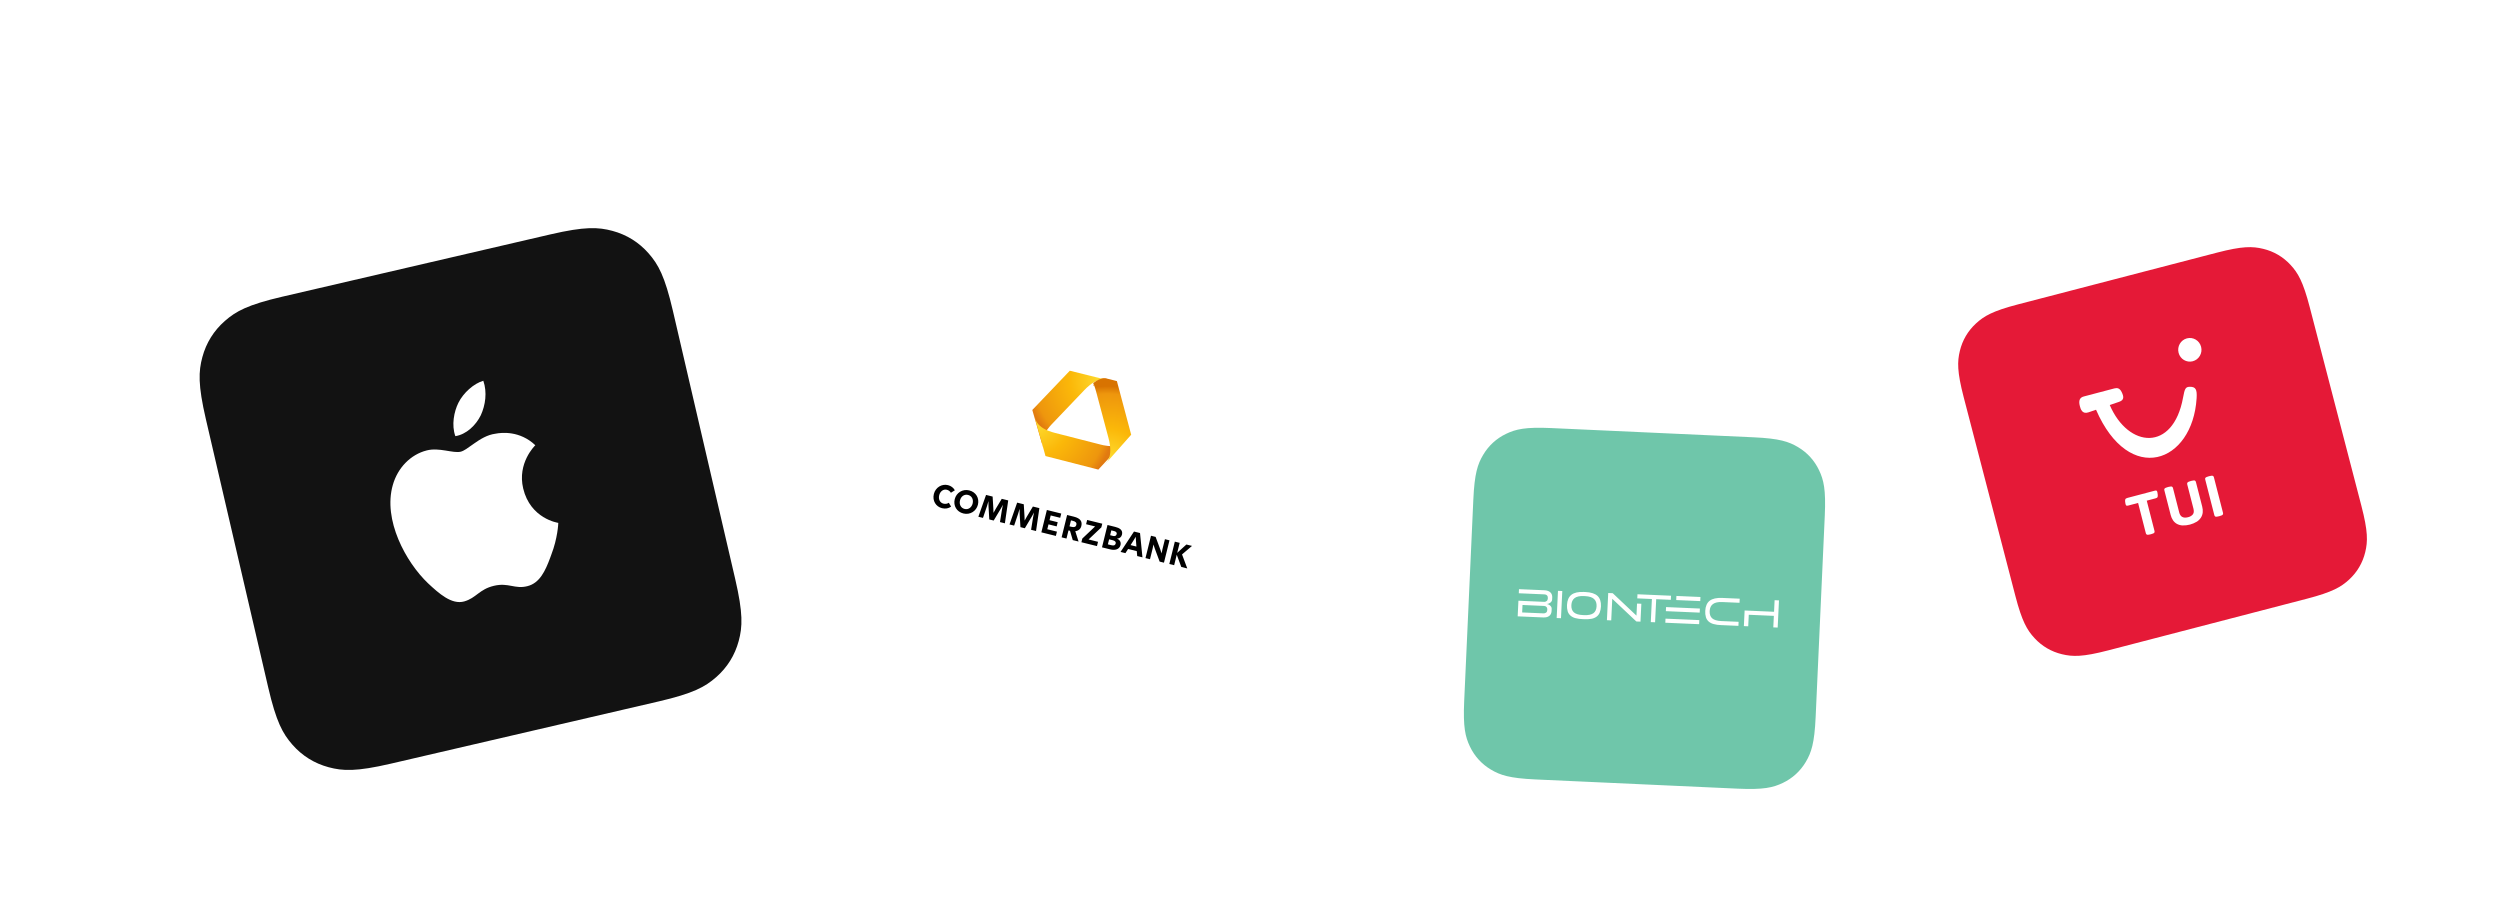 <?xml version="1.0" encoding="UTF-8"?>
<svg width="263px" height="97px" viewBox="0 0 263 97" version="1.1" xmlns="http://www.w3.org/2000/svg" xmlns:xlink="http://www.w3.org/1999/xlink">
    <title>gratis-aktien-app-icons</title>
    <defs>
        <filter x="-52.3%" y="-52.3%" width="204.5%" height="204.5%" filterUnits="objectBoundingBox" id="filter-1">
            <feOffset dx="4" dy="4" in="SourceAlpha" result="shadowOffsetOuter1"></feOffset>
            <feGaussianBlur stdDeviation="4" in="shadowOffsetOuter1" result="shadowBlurOuter1"></feGaussianBlur>
            <feColorMatrix values="0 0 0 0 0   0 0 0 0 0   0 0 0 0 0  0 0 0 0.391 0" type="matrix" in="shadowBlurOuter1" result="shadowMatrixOuter1"></feColorMatrix>
            <feMerge>
                <feMergeNode in="shadowMatrixOuter1"></feMergeNode>
                <feMergeNode in="SourceGraphic"></feMergeNode>
            </feMerge>
        </filter>
        <radialGradient cx="59.637%" cy="1612.133%" fx="59.637%" fy="1612.133%" r="984.009%" gradientTransform="translate(0.596,16.121),scale(0.333,1),rotate(22.466),translate(-0.596,-16.121)" id="radialGradient-2">
            <stop stop-color="#FEDF33" offset="0%"></stop>
            <stop stop-color="#FBB809" offset="44%"></stop>
            <stop stop-color="#EE960D" offset="89.999%"></stop>
            <stop stop-color="#E17A10" offset="100%"></stop>
        </radialGradient>
        <radialGradient cx="86.593%" cy="11.42%" fx="86.593%" fy="11.42%" r="103.298%" gradientTransform="translate(0.866,0.114),scale(0.909,1),rotate(13.97),translate(-0.866,-0.114)" id="radialGradient-3">
            <stop stop-color="#FEDF33" offset="0%"></stop>
            <stop stop-color="#FBB809" offset="44%"></stop>
            <stop stop-color="#EE960D" offset="89.999%"></stop>
            <stop stop-color="#E17A10" offset="100%"></stop>
        </radialGradient>
        <radialGradient cx="3.192%" cy="18.637%" fx="3.192%" fy="18.637%" r="130.039%" gradientTransform="translate(0.032,0.186),scale(0.615,1),rotate(14.367),translate(-0.032,-0.186)" id="radialGradient-4">
            <stop stop-color="#FEDF33" offset="0%"></stop>
            <stop stop-color="#FBB809" offset="44%"></stop>
            <stop stop-color="#EE960D" offset="89.999%"></stop>
            <stop stop-color="#E17A10" offset="100%"></stop>
        </radialGradient>
        <radialGradient cx="37.026%" cy="91.286%" fx="37.026%" fy="91.286%" r="197.805%" gradientTransform="translate(0.37,0.913),scale(1,0.417),rotate(15.008),translate(-0.37,-0.913)" id="radialGradient-5">
            <stop stop-color="#FEDF33" offset="0%"></stop>
            <stop stop-color="#FBB809" offset="44%"></stop>
            <stop stop-color="#EE960D" offset="89.999%"></stop>
            <stop stop-color="#D87301" offset="100%"></stop>
        </radialGradient>
        <filter x="-40.4%" y="-40.4%" width="180.7%" height="180.7%" filterUnits="objectBoundingBox" id="filter-6">
            <feOffset dx="4" dy="4" in="SourceAlpha" result="shadowOffsetOuter1"></feOffset>
            <feGaussianBlur stdDeviation="4" in="shadowOffsetOuter1" result="shadowBlurOuter1"></feGaussianBlur>
            <feColorMatrix values="0 0 0 0 0   0 0 0 0 0   0 0 0 0 0  0 0 0 0.5 0" type="matrix" in="shadowBlurOuter1" result="shadowMatrixOuter1"></feColorMatrix>
            <feMerge>
                <feMergeNode in="shadowMatrixOuter1"></feMergeNode>
                <feMergeNode in="SourceGraphic"></feMergeNode>
            </feMerge>
        </filter>
        <filter x="-71.1%" y="-71.1%" width="242.1%" height="242.1%" filterUnits="objectBoundingBox" id="filter-7">
            <feOffset dx="4" dy="6" in="SourceAlpha" result="shadowOffsetOuter1"></feOffset>
            <feGaussianBlur stdDeviation="4" in="shadowOffsetOuter1" result="shadowBlurOuter1"></feGaussianBlur>
            <feColorMatrix values="0 0 0 0 0   0 0 0 0 0   0 0 0 0 0  0 0 0 0.4 0" type="matrix" in="shadowBlurOuter1" result="shadowMatrixOuter1"></feColorMatrix>
            <feMerge>
                <feMergeNode in="shadowMatrixOuter1"></feMergeNode>
                <feMergeNode in="SourceGraphic"></feMergeNode>
            </feMerge>
        </filter>
        <filter x="-62.8%" y="-62.8%" width="225.6%" height="225.6%" filterUnits="objectBoundingBox" id="filter-8">
            <feOffset dx="6" dy="6" in="SourceAlpha" result="shadowOffsetOuter1"></feOffset>
            <feGaussianBlur stdDeviation="4" in="shadowOffsetOuter1" result="shadowBlurOuter1"></feGaussianBlur>
            <feColorMatrix values="0 0 0 0 0   0 0 0 0 0   0 0 0 0 0  0 0 0 0.4 0" type="matrix" in="shadowBlurOuter1" result="shadowMatrixOuter1"></feColorMatrix>
            <feMerge>
                <feMergeNode in="shadowMatrixOuter1"></feMergeNode>
                <feMergeNode in="SourceGraphic"></feMergeNode>
            </feMerge>
        </filter>
    </defs>
    <g id="25.04.2021" stroke="none" stroke-width="1" fill="none" fill-rule="evenodd">
        <g id="redesign-aktien-detailseite-zero-integration" transform="translate(-779, -478)">
            <g id="zero-integration" transform="translate(334, 349)">
                <g id="gratis-aktien-app-icons" transform="translate(462, 149)">
                    <g id="Frame-(1)-Copy" filter="url(#filter-1)" transform="translate(70, 3)">
                        <path d="M15.858,0.554 L37.424,5.883 C40.205,6.57 41.142,7.109 42.024,7.904 C42.907,8.699 43.507,9.694 43.8,10.845 C44.093,11.996 44.133,13.077 43.446,15.858 L38.117,37.424 C37.43,40.205 36.891,41.142 36.096,42.024 C35.301,42.907 34.306,43.508 33.155,43.8 C32.003,44.093 30.924,44.133 28.142,43.446 L6.576,38.117 C3.795,37.43 2.858,36.891 1.976,36.096 C1.093,35.301 0.492,34.306 0.2,33.155 C-0.093,32.004 -0.133,30.923 0.554,28.142 L5.883,6.576 C6.57,3.795 7.109,2.858 7.904,1.976 C8.699,1.093 9.694,0.492 10.845,0.2 C11.996,-0.093 13.076,-0.133 15.858,0.554 Z" id="Path" fill="#FFFFFF"></path>
                        <path d="M8.73,24.036 C8.071,23.872 7.41,24.286 7.242,24.968 C7.066,25.682 7.461,26.303 8.099,26.461 C8.464,26.551 8.779,26.49 9.055,26.297 L8.817,25.891 C8.65,25.999 8.465,26.035 8.25,25.982 C7.876,25.889 7.701,25.514 7.805,25.095 C7.905,24.69 8.242,24.431 8.602,24.52 C8.792,24.567 8.935,24.678 9.035,24.838 L9.45,24.577 C9.309,24.318 9.056,24.116 8.73,24.036 Z M10.965,24.589 C10.266,24.416 9.606,24.834 9.438,25.512 C9.269,26.199 9.637,26.842 10.349,27.018 C11.049,27.191 11.709,26.773 11.877,26.095 C12.046,25.408 11.677,24.765 10.965,24.589 Z M12.732,25.067 L11.923,27.362 L12.409,27.482 L12.831,26.24 C12.913,25.999 12.978,25.743 12.978,25.743 L12.99,25.746 C12.99,25.746 12.98,26.017 12.993,26.268 L13.073,27.646 L13.536,27.761 L14.251,26.567 C14.377,26.359 14.494,26.119 14.494,26.119 L14.502,26.12 C14.502,26.12 14.444,26.376 14.403,26.637 L14.197,27.924 L14.714,28.052 L15.065,25.644 L14.384,25.476 L13.739,26.551 C13.636,26.727 13.516,26.955 13.516,26.955 C13.516,26.955 13.513,26.697 13.499,26.488 L13.424,25.238 L12.732,25.067 Z M16.005,25.877 L15.2,28.173 L15.686,28.293 L16.104,27.05 C16.187,26.808 16.255,26.554 16.255,26.554 L16.263,26.556 C16.263,26.556 16.257,26.828 16.27,27.078 L16.35,28.457 L16.813,28.572 L17.524,27.376 C17.65,27.169 17.767,26.928 17.767,26.928 L17.775,26.93 C17.775,26.93 17.717,27.186 17.676,27.447 L17.47,28.734 L17.991,28.863 L18.342,26.455 L17.661,26.287 L17.017,27.362 C16.912,27.538 16.793,27.766 16.793,27.766 C16.793,27.766 16.79,27.508 16.776,27.299 L16.701,26.049 L16.005,25.877 Z M19.131,26.65 L18.551,29.002 L20.078,29.38 L20.19,28.928 L19.175,28.677 L19.302,28.163 L20.161,28.376 L20.27,27.936 L19.41,27.723 L19.533,27.225 L20.532,27.472 L20.643,27.025 L19.131,26.65 Z M21.261,27.178 L20.681,29.529 L21.194,29.656 L21.405,28.799 L21.565,28.839 L21.855,29.819 L22.465,29.97 L22.119,28.881 C22.451,28.841 22.68,28.648 22.755,28.344 C22.872,27.869 22.673,27.527 21.965,27.352 L21.261,27.178 Z M23.368,27.699 L23.257,28.147 L24.206,28.381 L22.86,29.655 L22.764,30.044 L24.401,30.449 L24.512,29.998 L23.517,29.751 L24.863,28.478 L24.958,28.092 L23.368,27.699 Z M25.51,28.229 L24.93,30.58 L25.828,30.802 C26.246,30.906 26.757,30.832 26.877,30.343 C26.952,30.039 26.809,29.786 26.511,29.67 L26.512,29.666 C26.772,29.651 26.968,29.506 27.032,29.246 C27.158,28.735 26.732,28.531 26.322,28.43 L25.51,28.229 Z M28.297,28.918 L26.881,31.063 L27.394,31.19 L27.676,30.751 L28.589,30.978 L28.634,31.497 L29.186,31.633 L28.93,29.075 L28.297,28.918 Z M30.085,29.361 L29.505,31.712 L29.979,31.83 L30.255,30.712 C30.307,30.501 30.345,30.28 30.345,30.28 C30.345,30.28 30.409,30.497 30.486,30.712 L30.994,32.081 L31.449,32.193 L32.029,29.842 L31.551,29.723 L31.287,30.79 C31.235,31.002 31.198,31.218 31.198,31.218 C31.198,31.218 31.135,31.002 31.057,30.787 L30.571,29.481 L30.085,29.361 Z M32.592,29.981 L32.012,32.333 L32.521,32.459 L32.793,31.357 L33.272,32.644 L33.901,32.8 L33.35,31.325 L34.4,30.429 L33.809,30.282 L32.841,31.162 L33.102,30.107 L32.592,29.981 Z M10.839,25.066 C11.244,25.166 11.425,25.551 11.322,25.97 C11.224,26.366 10.889,26.643 10.475,26.541 C10.071,26.441 9.89,26.055 9.993,25.637 C10.091,25.241 10.426,24.963 10.839,25.066 Z M21.666,27.744 L21.875,27.796 C22.148,27.864 22.287,27.985 22.23,28.214 C22.176,28.435 22.007,28.494 21.721,28.423 L21.511,28.371 L21.666,27.744 Z M25.91,28.795 L26.206,28.868 C26.369,28.908 26.52,29 26.472,29.194 C26.425,29.383 26.266,29.424 26.103,29.384 L25.785,29.305 L25.91,28.795 Z M28.479,29.467 C28.479,29.467 28.483,29.637 28.499,29.823 L28.551,30.497 L27.937,30.345 L28.295,29.777 C28.396,29.615 28.479,29.467 28.479,29.467 Z M25.678,29.737 L26.055,29.83 C26.283,29.887 26.414,29.995 26.369,30.18 C26.324,30.361 26.184,30.424 25.924,30.359 L25.547,30.266 L25.678,29.737 Z" id="Shape" fill="#000000" fill-rule="nonzero"></path>
                        <path d="M25.446,12.87 C25.276,12.799 24.767,12.589 24,13.545 C24.005,13.563 24.011,13.581 24.016,13.6 C24.212,13.366 24.447,13.141 24.684,13.004 C24.902,12.879 25.141,12.834 25.327,12.875 C25.463,12.905 25.898,13.095 26.395,13.301 C26.398,13.302 26.399,13.305 26.4,13.308 L26.393,13.266 C26.392,13.262 26.391,13.26 26.389,13.259 L25.446,12.87 Z" id="Path" fill="url(#radialGradient-2)" fill-rule="nonzero"></path>
                        <path d="M21.548,12 C21.546,12 21.543,12 21.542,12.002 L18.633,15.047 L17.721,16.002 L17.615,16.113 L17.601,16.127 C17.6,16.128 17.6,16.131 17.6,16.134 L18.71,20 L18.714,19.986 C18.691,19.898 18.675,19.83 18.668,19.789 C18.633,19.584 18.649,19.316 18.722,19.07 C18.916,18.423 19.421,17.863 19.669,17.603 C20.252,16.993 21.378,15.813 21.378,15.813 C21.378,15.813 22.505,14.634 23.088,14.023 C23.336,13.764 23.872,13.234 24.507,13.014 C24.748,12.931 25.013,12.904 25.218,12.931 C25.367,12.951 25.852,13.071 26.4,13.207 L21.548,12 Z" id="Path" fill="url(#radialGradient-3)" fill-rule="nonzero"></path>
                        <path d="M17.6,16 C17.617,16.064 17.635,16.126 17.652,16.188 L17.6,16 Z M27.172,19.541 C27.013,19.679 26.773,19.803 26.524,19.864 C25.866,20.024 25.128,19.859 24.779,19.769 L22.37,19.152 L19.962,18.536 C19.613,18.446 18.884,18.236 18.376,17.777 C18.182,17.603 18.026,17.377 17.946,17.178 C17.896,17.052 17.784,16.659 17.652,16.188 L17.932,17.193 L18.986,20.974 C18.987,20.976 18.989,20.978 18.991,20.978 L24.541,22.4 C24.543,22.4 24.545,22.399 24.547,22.398 L28,18.676 C27.619,19.086 27.286,19.443 27.172,19.541 Z" id="Shape" fill="url(#radialGradient-4)" fill-rule="nonzero"></path>
                        <path d="M25.371,12.811 C25.177,12.783 24.924,12.81 24.695,12.895 C24.443,12.99 24.207,13.14 24,13.301 C24.158,13.646 24.255,13.981 24.31,14.188 C24.531,15.021 24.961,16.632 24.961,16.632 C24.961,16.632 25.39,18.243 25.612,19.076 C25.706,19.431 25.884,20.181 25.762,20.861 C25.715,21.119 25.612,21.369 25.492,21.538 C25.408,21.656 25.104,22.002 24.751,22.4 L27.999,18.736 C27.999,18.736 27.999,18.736 27.999,18.735 L28,18.733 C28,18.732 28,18.731 28,18.731 L26.499,13.098 C26.498,13.095 26.497,13.094 26.495,13.093 C25.973,12.954 25.513,12.831 25.371,12.811 Z" id="Path" fill="url(#radialGradient-5)" fill-rule="nonzero"></path>
                    </g>
                    <g id="Frame-(3)-Copy" filter="url(#filter-6)">
                        <path d="M8.69,7.214 L36.895,0.66 C40.532,-0.185 41.939,-0.113 43.434,0.289 C44.929,0.691 46.216,1.492 47.236,2.657 C48.256,3.822 48.941,5.053 49.786,8.69 L56.34,36.895 C57.185,40.532 57.113,41.939 56.711,43.434 C56.308,44.929 55.508,46.216 54.343,47.236 C53.178,48.256 51.947,48.941 48.31,49.786 L20.105,56.34 C16.468,57.185 15.061,57.113 13.566,56.711 C12.071,56.308 10.785,55.508 9.764,54.343 C8.744,53.178 8.059,51.947 7.214,48.31 L0.66,20.105 C-0.185,16.468 -0.113,15.061 0.289,13.566 C0.691,12.071 1.492,10.785 2.657,9.764 C3.822,8.744 5.053,8.059 8.69,7.214 Z" id="Path" fill="#121212"></path>
                        <path d="M28.859,22.668 C29.502,22.215 30.261,21.734 31.12,21.627 C31.779,21.492 33.698,21.301 35.316,22.84 C35.233,22.923 33.407,24.723 34.039,27.385 C34.796,30.575 37.698,31.003 37.732,31.006 C37.734,31.084 37.664,32.631 37.002,34.339 C36.977,34.408 36.952,34.477 36.927,34.546 L36.877,34.683 C36.37,36.054 35.775,37.336 34.499,37.659 C33.16,38.01 32.511,37.26 30.966,37.626 C29.406,37.994 29.107,38.912 27.827,39.272 C26.518,39.635 25.181,38.439 24.024,37.357 C21.699,35.141 19.266,30.688 20.326,27.015 C20.836,25.216 22.194,23.814 23.89,23.385 C25.206,23.044 26.651,23.711 27.464,23.519 C27.806,23.438 28.231,23.115 28.733,22.758 L28.859,22.668 Z M29.846,16.056 C30.264,17.274 30.069,18.617 29.58,19.686 C29.058,20.748 28.054,21.704 26.903,21.883 C26.481,20.717 26.762,19.303 27.225,18.372 C27.748,17.316 28.851,16.341 29.846,16.056 Z" id="Shape" fill="#FFFFFF"></path>
                    </g>
                    <g id="Frame-Copy" filter="url(#filter-7)" transform="translate(133, 19)">
                        <path d="M9.198,0.033 L30.479,1.004 C33.207,1.129 34.183,1.459 35.156,2.039 C36.13,2.62 36.877,3.441 37.365,4.466 C37.853,5.491 38.092,6.496 37.968,9.233 L37.005,30.455 C36.881,33.192 36.552,34.171 35.973,35.148 C35.394,36.124 34.576,36.873 33.554,37.363 C32.532,37.852 31.53,38.092 28.802,37.967 L7.521,36.996 C4.793,36.872 3.817,36.541 2.844,35.961 C1.871,35.38 1.123,34.559 0.635,33.534 C0.147,32.509 -0.092,31.504 0.032,28.767 L0.995,7.545 C1.119,4.808 1.448,3.829 2.027,2.853 C2.606,1.876 3.424,1.127 4.446,0.637 C5.468,0.148 6.47,-0.092 9.198,0.033 Z" id="Path" fill="#6FC6AA"></path>
                        <path d="M33.149,18.16 L33.012,21.021 L32.551,21.001 L32.609,19.788 L29.971,19.674 L29.913,20.887 L29.455,20.868 L29.534,19.223 L32.63,19.359 L32.688,18.14 L33.149,18.16 Z M15.659,17.405 L18.155,19.763 L18.216,18.495 L18.669,18.515 L18.579,20.398 L18.143,20.379 L15.61,17.993 L15.501,20.265 L15.047,20.245 L15.185,17.384 L15.659,17.405 Z M21.791,17.67 L21.77,18.102 L20.233,18.035 L20.116,20.464 L19.663,20.445 L19.779,18.016 L18.242,17.949 L18.262,17.517 L21.791,17.67 Z M24.77,20.235 L24.749,20.664 L21.19,20.511 L21.211,20.082 L24.77,20.235 Z M8.484,17.095 C8.613,17.1 8.74,17.123 8.86,17.168 C8.954,17.204 9.042,17.259 9.113,17.331 C9.179,17.394 9.226,17.474 9.255,17.561 C9.286,17.648 9.3,17.744 9.295,17.835 L9.283,18.081 C9.27,18.37 8.906,18.538 8.768,18.532 C8.762,18.532 8.759,18.534 8.759,18.54 C8.759,18.545 8.761,18.551 8.767,18.552 C8.905,18.558 9.251,18.753 9.237,19.042 L9.225,19.291 C9.221,19.385 9.199,19.476 9.162,19.563 C9.128,19.648 9.07,19.72 9.002,19.777 C8.924,19.843 8.832,19.89 8.735,19.918 C8.607,19.952 8.478,19.964 8.347,19.955 L5.66,19.839 L5.738,18.194 L6.189,18.214 L6.189,18.217 L8.426,18.313 C8.533,18.324 8.636,18.291 8.717,18.223 C8.789,18.16 8.83,18.061 8.836,17.932 C8.842,17.804 8.811,17.702 8.742,17.636 C8.671,17.564 8.568,17.525 8.463,17.527 L5.776,17.411 L5.797,16.979 L8.484,17.095 Z M10.353,17.176 L10.216,20.036 L9.762,20.017 L9.899,17.156 L10.353,17.176 Z M29.018,17.982 L28.997,18.414 L27.177,18.335 C26.737,18.316 26.408,18.391 26.199,18.548 C25.986,18.708 25.872,18.955 25.856,19.287 C25.84,19.622 25.93,19.881 26.124,20.05 C26.317,20.219 26.636,20.316 27.075,20.335 L28.901,20.414 L28.881,20.84 L27.034,20.76 C26.774,20.755 26.514,20.718 26.264,20.649 C26.07,20.598 25.894,20.507 25.746,20.38 C25.613,20.257 25.515,20.104 25.463,19.933 C25.401,19.718 25.378,19.496 25.392,19.273 C25.416,18.781 25.572,18.418 25.857,18.198 C26.141,17.978 26.587,17.877 27.177,17.902 L29.018,17.982 Z M12.787,17.281 C13.369,17.306 13.796,17.445 14.06,17.688 C14.321,17.932 14.443,18.307 14.42,18.799 C14.412,19.022 14.368,19.241 14.287,19.45 C14.219,19.616 14.11,19.76 13.965,19.871 C13.806,19.985 13.62,20.063 13.427,20.097 C13.173,20.141 12.912,20.156 12.656,20.139 L12.48,20.131 C12.22,20.126 11.964,20.089 11.713,20.023 C11.524,19.972 11.349,19.879 11.202,19.752 C11.068,19.628 10.97,19.475 10.918,19.304 C10.857,19.089 10.835,18.867 10.848,18.644 C10.872,18.152 11.03,17.792 11.313,17.569 C11.596,17.349 12.035,17.248 12.62,17.274 L12.787,17.281 Z M12.766,17.713 L12.62,17.706 C12.184,17.687 11.857,17.759 11.649,17.919 C11.438,18.079 11.324,18.327 11.308,18.659 C11.292,18.993 11.382,19.252 11.574,19.421 C11.767,19.59 12.085,19.687 12.518,19.706 L12.655,19.712 C13.091,19.73 13.415,19.661 13.623,19.512 C13.83,19.361 13.944,19.113 13.96,18.779 C13.975,18.453 13.886,18.194 13.695,18.014 C13.503,17.836 13.19,17.734 12.766,17.713 Z M6.348,18.651 L6.169,18.643 L6.131,19.43 L8.394,19.527 C8.489,19.529 8.582,19.498 8.656,19.441 C8.731,19.381 8.771,19.283 8.777,19.154 C8.789,18.914 8.682,18.774 8.459,18.745 L6.348,18.653 L6.348,18.651 Z M24.828,19.019 L24.808,19.448 L21.248,19.294 L21.269,18.865 L24.828,19.019 Z M24.887,17.803 L24.866,18.235 L22.338,18.126 L22.359,17.694 L24.887,17.803 Z" id="Shape" fill="#FFFFFF" fill-rule="nonzero"></path>
                    </g>
                    <g id="Frame-(2)-Copy" filter="url(#filter-8)" transform="translate(183, 0)">
                        <path d="M6.317,6.015 L27.218,0.58 C29.914,-0.121 30.964,-0.094 32.086,0.177 C33.209,0.448 34.183,1.02 34.967,1.868 C35.75,2.717 36.284,3.621 36.985,6.317 L42.42,27.218 C43.12,29.914 43.094,30.964 42.823,32.086 C42.552,33.209 41.98,34.183 41.132,34.967 C40.283,35.75 39.379,36.285 36.683,36.986 L15.782,42.42 C13.086,43.121 12.036,43.094 10.914,42.823 C9.791,42.552 8.817,41.98 8.033,41.132 C7.25,40.283 6.715,39.379 6.015,36.683 L0.58,15.782 C-0.121,13.086 -0.094,12.036 0.177,10.914 C0.448,9.791 1.02,8.817 1.868,8.033 C2.717,7.25 3.621,6.715 6.317,6.015 Z" id="Path" fill="#E51937"></path>
                        <path d="M24.501,24.593 C24.698,24.541 24.832,24.529 24.903,24.556 C24.963,24.591 25.004,24.652 25.013,24.721 L25.674,27.302 C25.726,27.498 25.744,27.702 25.727,27.905 C25.709,28.095 25.646,28.279 25.545,28.44 C25.432,28.617 25.284,28.767 25.11,28.88 L25.107,28.879 C24.653,29.155 24.129,29.293 23.6,29.277 C23.394,29.266 23.193,29.21 23.01,29.113 C22.845,29.02 22.703,28.889 22.597,28.73 C22.485,28.562 22.403,28.374 22.355,28.177 L21.695,25.598 C21.682,25.559 21.676,25.518 21.677,25.477 C21.681,25.448 21.694,25.42 21.714,25.398 C21.767,25.338 21.892,25.282 22.089,25.23 C22.286,25.178 22.42,25.166 22.491,25.193 C22.551,25.228 22.592,25.289 22.601,25.358 L23.258,27.926 C23.282,28.021 23.32,28.111 23.372,28.193 C23.419,28.268 23.484,28.331 23.56,28.375 C23.643,28.421 23.734,28.447 23.828,28.452 C23.947,28.458 24.067,28.444 24.183,28.411 C24.346,28.375 24.498,28.297 24.623,28.183 C24.714,28.099 24.772,27.983 24.784,27.858 C24.792,27.749 24.783,27.638 24.756,27.532 L24.098,24.963 C24.088,24.923 24.085,24.881 24.089,24.84 C24.093,24.811 24.106,24.783 24.126,24.761 C24.179,24.701 24.304,24.645 24.501,24.593 Z M26.388,24.097 C26.59,24.044 26.724,24.031 26.79,24.06 C26.817,24.07 26.841,24.088 26.859,24.11 C26.881,24.144 26.897,24.182 26.905,24.222 L27.857,27.938 C27.868,27.977 27.873,28.017 27.869,28.056 C27.864,28.086 27.852,28.114 27.834,28.138 C27.793,28.196 27.669,28.251 27.464,28.306 C27.258,28.36 27.122,28.373 27.055,28.345 C26.996,28.31 26.956,28.25 26.945,28.181 L25.994,24.463 C25.981,24.424 25.975,24.384 25.977,24.343 C25.982,24.314 25.995,24.287 26.013,24.265 C26.062,24.206 26.187,24.15 26.388,24.097 Z M20.657,25.627 C20.696,25.616 20.737,25.608 20.778,25.603 C20.802,25.601 20.825,25.603 20.848,25.609 C20.875,25.618 20.898,25.636 20.913,25.661 C20.931,25.695 20.945,25.731 20.953,25.769 C20.972,25.848 20.984,25.928 20.991,26.008 C21.001,26.09 21,26.173 20.985,26.253 C20.976,26.3 20.949,26.34 20.91,26.366 C20.86,26.394 20.807,26.416 20.751,26.429 L19.838,26.67 L20.65,29.842 C20.662,29.88 20.666,29.92 20.664,29.959 C20.66,29.989 20.649,30.017 20.631,30.04 L20.63,30.042 C20.59,30.097 20.468,30.151 20.262,30.206 C20.056,30.26 19.92,30.273 19.853,30.245 C19.791,30.213 19.747,30.151 19.738,30.08 L18.927,26.91 L17.91,27.179 C17.849,27.201 17.784,27.207 17.72,27.197 C17.692,27.189 17.668,27.171 17.653,27.146 C17.632,27.111 17.617,27.074 17.606,27.035 C17.584,26.948 17.57,26.86 17.563,26.771 C17.556,26.699 17.56,26.626 17.575,26.555 C17.586,26.507 17.615,26.466 17.656,26.441 C17.706,26.412 17.759,26.391 17.815,26.378 L20.657,25.627 Z M16.417,14.864 C16.733,14.78 16.993,14.823 17.201,15.247 C17.432,15.723 17.483,16.084 16.933,16.271 L15.946,16.609 C17.9,21.154 22.613,21.559 23.657,15.831 C23.831,14.883 23.914,14.696 24.372,14.69 C24.986,14.684 25.143,14.967 25.084,15.889 C24.666,22.721 17.995,25.157 14.503,17.105 L13.705,17.379 C13.054,17.602 12.882,17.041 12.802,16.728 C12.639,16.101 12.81,15.816 13.218,15.708 L16.417,14.864 Z M24.063,9.596 C24.718,9.423 25.386,9.822 25.557,10.487 C25.727,11.152 25.334,11.831 24.679,12.004 C24.025,12.177 23.356,11.778 23.186,11.113 C23.015,10.448 23.408,9.769 24.063,9.596 Z" id="Shape" fill="#FFFFFF" fill-rule="nonzero"></path>
                    </g>
                </g>
            </g>
        </g>
    </g>
</svg>